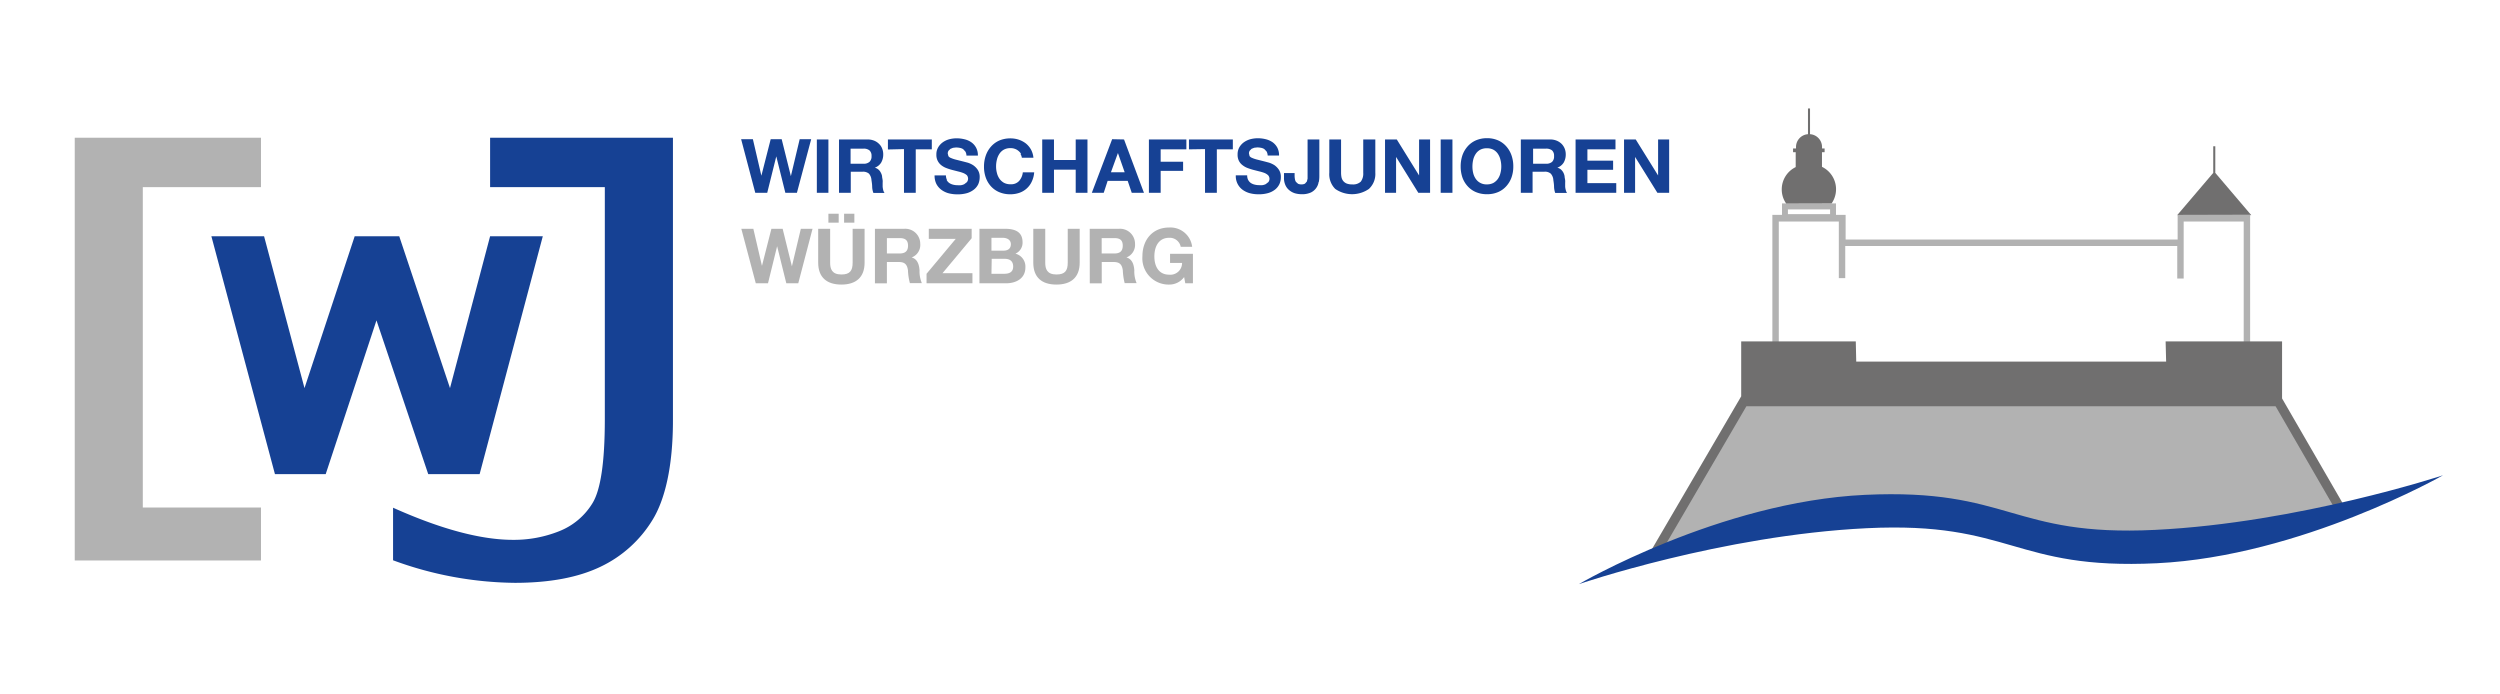 <svg id="Ebene_1" data-name="Ebene 1" xmlns="http://www.w3.org/2000/svg" viewBox="0 0 389 108"><defs><style>.cls-1{fill:#b2b2b2;}.cls-2{fill:#706f6f;}.cls-3{fill:#164194;}</style></defs><path class="cls-1" d="M257.6,86.41l14.15-24.35h82.43L363.92,79s-18.6,6.64-30.73,5.76-29.27-7-40.19-6.06-35.4,7.74-35.4,7.74Z"/><polygon class="cls-2" points="350.29 33.47 344.7 26.9 344.7 22.76 344.38 22.76 344.38 26.9 338.78 33.47 350.29 33.47"/><path class="cls-1" d="M338.84,33.43v3.84H287.18V33.43h-1.5V31.65h-8.4v1.78h-1.5v20h1V34.47h9.34v8.81h1v-5h51.66v5.06h1V34.47h9.34V53.4h1v-20Zm-60.64-.85h6.56v.74H278.2Z"/><path class="cls-2" d="M285,31.65a3.87,3.87,0,0,0-1.5-5.69V23.68h.41V23.1h-.4v-.22a2,2,0,0,0-1.87-2v-4h-.32v4a2,2,0,0,0-1.86,2v.22H279v.58h.41V26a3.85,3.85,0,0,0-2.17,3.47,3.78,3.78,0,0,0,.69,2.2Z"/><polygon class="cls-2" points="363.47 79.44 364.75 78.7 355.09 62 355.09 53.12 336.97 53.12 337.05 56.27 288.83 56.27 288.76 53.12 270.93 53.12 270.93 61.67 256.7 86.03 257.98 86.78 271.74 63.21 354.08 63.21 363.47 79.44"/><path class="cls-3" d="M245.67,90.89S267.58,78.06,290.17,77s22.79,6.54,45.16,5.45,44.81-8.5,44.81-8.5S358,86.56,335.62,87.64s-22.57-6.55-45.16-5.45-44.79,8.7-44.79,8.7Z"/><path class="cls-3" d="M61.16,87.21V79q11.16,5,18.67,5A19,19,0,0,0,87,82.66a10.62,10.62,0,0,0,5.17-4.33c1.29-2.06,1.94-6.41,1.94-13.09V29.12H76.26V21.43h28.45v44c0,7.16-1.24,12.32-3.18,15.47a19,19,0,0,1-8.08,7.28q-5.22,2.51-13.36,2.51a56.17,56.17,0,0,1-18.93-3.51"/><polyline class="cls-3" points="32.89 36.76 41.09 36.76 47.38 60.39 55.19 36.76 62.12 36.76 70.02 60.39 76.26 36.76 84.46 36.76 74.63 73.77 66.63 73.77 58.58 49.85 50.68 73.77 42.78 73.77"/><polyline class="cls-1" points="11.63 21.43 40.61 21.43 40.61 29.12 22.22 29.12 22.22 78.97 40.61 78.97 40.61 87.21 11.63 87.21"/><path class="cls-3" d="M254.52,21.7,258,27.3h0V21.7h1.72V30h-1.83l-3.47-5.58h0V30H252.7V21.7m-1.33,0v1.54H247V25h4v1.42h-4V28.5h4.49V30h-6.33V21.7Zm-10.17,0a2.67,2.67,0,0,1,1,.18,2.43,2.43,0,0,1,.78.5,2.26,2.26,0,0,1,.48.73,2.39,2.39,0,0,1,.17.89,2.5,2.5,0,0,1-.31,1.28,1.94,1.94,0,0,1-1,.81v0a1.53,1.53,0,0,1,.57.29,1.84,1.84,0,0,1,.36.46,2,2,0,0,1,.2.58c0,.2.07.42.09.63s0,.28,0,.46,0,.36,0,.55a2.93,2.93,0,0,0,.1.53,1.13,1.13,0,0,0,.19.43h-1.84a3.21,3.21,0,0,1-.18-.95c0-.36-.06-.71-.11-1.05a1.64,1.64,0,0,0-.4-1,1.35,1.35,0,0,0-1-.3h-1.83V30h-1.83V21.7Zm-.65,3.78a1.4,1.4,0,0,0,.95-.29,1.15,1.15,0,0,0,.31-.91,1.11,1.11,0,0,0-.31-.88,1.45,1.45,0,0,0-.95-.27h-2v2.35Zm-13-1.31a4.17,4.17,0,0,1,.81-1.39,3.71,3.71,0,0,1,1.29-.94,4.34,4.34,0,0,1,1.73-.34,4.29,4.29,0,0,1,1.72.34,3.67,3.67,0,0,1,1.28.94,4.17,4.17,0,0,1,.81,1.39,5.16,5.16,0,0,1,.28,1.74,5,5,0,0,1-.28,1.7,4,4,0,0,1-.81,1.36,3.62,3.62,0,0,1-1.28.92,4.29,4.29,0,0,1-1.72.33,4.34,4.34,0,0,1-1.73-.33,3.66,3.66,0,0,1-1.29-.92,4,4,0,0,1-.81-1.36,5.27,5.27,0,0,1-.27-1.7,5.42,5.42,0,0,1,.27-1.74m1.68,2.76a2.65,2.65,0,0,0,.39.89,2,2,0,0,0,1.76.87,2.1,2.1,0,0,0,1-.23,2.16,2.16,0,0,0,.7-.64,2.65,2.65,0,0,0,.39-.89,3.86,3.86,0,0,0,.13-1,4.24,4.24,0,0,0-.13-1.07,2.76,2.76,0,0,0-.39-.91,2,2,0,0,0-.7-.65,2.1,2.1,0,0,0-1-.23,2.16,2.16,0,0,0-1.06.23,2,2,0,0,0-.7.65,2.76,2.76,0,0,0-.39.91,4.74,4.74,0,0,0-.12,1.07,4.31,4.31,0,0,0,.12,1M226,21.7V30h-1.83V21.7Zm-8.66,0,3.47,5.6h0V21.7h1.71V30h-1.83l-3.46-5.58h0V30h-1.72V21.7ZM213,29.4a4.6,4.6,0,0,1-5.23,0,3.2,3.2,0,0,1-.93-2.52V21.7h1.83v5.19a3.68,3.68,0,0,0,.06.66,1.44,1.44,0,0,0,.25.58,1.38,1.38,0,0,0,.52.41,2.16,2.16,0,0,0,.89.15,1.71,1.71,0,0,0,1.35-.43,2.08,2.08,0,0,0,.38-1.37V21.7H214v5.19a3.16,3.16,0,0,1-1,2.51m-7.82-1.09A2.17,2.17,0,0,1,204,29.94a3.27,3.27,0,0,1-1.49.28,3.85,3.85,0,0,1-1-.14,2.51,2.51,0,0,1-.87-.46,2.12,2.12,0,0,1-.62-.79,2.63,2.63,0,0,1-.23-1.17v-.73h1.65v.38a3.24,3.24,0,0,0,.05.56,1.1,1.1,0,0,0,.16.43l.32.29a1.17,1.17,0,0,0,.53.1,1.08,1.08,0,0,0,.56-.12l.29-.33.11-.45V21.7h1.83v5.71a4.92,4.92,0,0,1-.08.9m-11-.32a1.41,1.41,0,0,0,.4.47,1.86,1.86,0,0,0,.59.26,2.74,2.74,0,0,0,.7.09,3.32,3.32,0,0,0,.53,0,1.75,1.75,0,0,0,.52-.16l.41-.32a.83.83,0,0,0-.05-1.07,1.91,1.91,0,0,0-.56-.35,6.38,6.38,0,0,0-.8-.24l-.9-.23c-.31-.08-.61-.18-.91-.29a2.88,2.88,0,0,1-.79-.44,1.94,1.94,0,0,1-.57-.67,2.07,2.07,0,0,1-.21-1,2.21,2.21,0,0,1,.27-1.12,2.58,2.58,0,0,1,.72-.79,3.29,3.29,0,0,1,1-.47,4.79,4.79,0,0,1,1.12-.15,5.18,5.18,0,0,1,1.26.15,3.23,3.23,0,0,1,1.07.47,2.5,2.5,0,0,1,.74.84,2.57,2.57,0,0,1,.27,1.23h-1.77a1.52,1.52,0,0,0-.16-.62l-.36-.38a1.36,1.36,0,0,0-.51-.2,3,3,0,0,0-.62-.06l-.44.05-.41.16-.29.29a.78.78,0,0,0-.12.44l.09.4a.81.81,0,0,0,.37.28,4.68,4.68,0,0,0,.76.26l1.27.32.64.17a3.88,3.88,0,0,1,.83.39,2.67,2.67,0,0,1,.7.72,2,2,0,0,1,.3,1.15,2.56,2.56,0,0,1-.22,1.07,2.41,2.41,0,0,1-.66.84,3.2,3.2,0,0,1-1.09.56,5.21,5.21,0,0,1-1.5.19,5.32,5.32,0,0,1-1.33-.16,3.39,3.39,0,0,1-1.15-.54,2.58,2.58,0,0,1-.78-.92,2.66,2.66,0,0,1-.28-1.33h1.77a1.59,1.59,0,0,0,.15.72M185,23.24V21.7h6.83v1.54h-2.49V30h-1.84v-6.8Zm-.4-1.54v1.54h-4v1.93h3.49v1.42H180.6V30h-1.83V21.7Zm-9.7,0L178,30h-1.9l-.63-1.86h-3.12L171.74,30h-1.85l3.16-8.34Zm.1,5.11-1.05-3h0l-1.09,3ZM164,21.7v3.2h3.38V21.7h1.83V30h-1.83v-3.6H164V30h-1.83V21.7Zm-5.13,2.23a1.81,1.81,0,0,0-.41-.46,1.66,1.66,0,0,0-.55-.31,1.81,1.81,0,0,0-.65-.11,2.09,2.09,0,0,0-1.05.23,2,2,0,0,0-.7.65,2.76,2.76,0,0,0-.39.91,4.24,4.24,0,0,0-.13,1.07,3.86,3.86,0,0,0,.13,1,2.65,2.65,0,0,0,.39.89,2.16,2.16,0,0,0,.7.64,2.09,2.09,0,0,0,1.05.23,1.65,1.65,0,0,0,1.31-.51,2.39,2.39,0,0,0,.58-1.35h1.77a4,4,0,0,1-.36,1.41A3.3,3.3,0,0,1,158.62,30a4.25,4.25,0,0,1-1.41.23,4.37,4.37,0,0,1-1.73-.33A3.71,3.71,0,0,1,154.2,29a4,4,0,0,1-.81-1.36,5,5,0,0,1-.28-1.7,5.16,5.16,0,0,1,.28-1.74,4.17,4.17,0,0,1,.81-1.39,3.76,3.76,0,0,1,1.28-.94,4.38,4.38,0,0,1,1.73-.34,4.26,4.26,0,0,1,1.3.2,3.85,3.85,0,0,1,1.1.58,3.33,3.33,0,0,1,.8.94,3.25,3.25,0,0,1,.39,1.29H159a1.55,1.55,0,0,0-.21-.58M147.3,28a1.31,1.31,0,0,0,.4.47,1.86,1.86,0,0,0,.59.26,2.69,2.69,0,0,0,.7.09,3.4,3.4,0,0,0,.53,0,1.85,1.85,0,0,0,.52-.16l.41-.32a.87.87,0,0,0,0-1.07,2,2,0,0,0-.57-.35,6.21,6.21,0,0,0-.79-.24l-.9-.23a8.07,8.07,0,0,1-.91-.29,2.94,2.94,0,0,1-.8-.44,2,2,0,0,1-.56-.67,2,2,0,0,1-.22-1,2.12,2.12,0,0,1,.28-1.12,2.58,2.58,0,0,1,.72-.79,3.18,3.18,0,0,1,1-.47,4.72,4.72,0,0,1,1.12-.15,5.16,5.16,0,0,1,1.25.15,3.06,3.06,0,0,1,1.07.47,2.39,2.39,0,0,1,.74.84,2.46,2.46,0,0,1,.28,1.23h-1.78a1.38,1.38,0,0,0-.16-.62l-.35-.38a1.43,1.43,0,0,0-.51-.2,3.06,3.06,0,0,0-.63-.06l-.44.05-.4.16-.3.29a.87.87,0,0,0-.12.44l.1.4a.76.76,0,0,0,.37.28,4.52,4.52,0,0,0,.75.26l1.27.32.65.17a3.6,3.6,0,0,1,.82.39,2.7,2.7,0,0,1,.71.72,2,2,0,0,1,.3,1.15,2.73,2.73,0,0,1-.22,1.07,2.33,2.33,0,0,1-.67.84,3.24,3.24,0,0,1-1.08.56,5.21,5.21,0,0,1-1.5.19,5.4,5.4,0,0,1-1.34-.16,3.34,3.34,0,0,1-1.14-.54,2.71,2.71,0,0,1-.79-.92,2.9,2.9,0,0,1-.28-1.33h1.77a1.59,1.59,0,0,0,.16.72m-9.19-4.75V21.7h6.83v1.54h-2.5V30h-1.83v-6.8ZM135,21.7a2.71,2.71,0,0,1,1,.18,2.28,2.28,0,0,1,.77.5,2,2,0,0,1,.49.73,2.39,2.39,0,0,1,.17.89,2.5,2.5,0,0,1-.31,1.28,1.9,1.9,0,0,1-1,.81v0a1.43,1.43,0,0,1,.92.75,1.74,1.74,0,0,1,.21.58c0,.2.07.42.09.63s0,.28,0,.46,0,.36,0,.55a4.18,4.18,0,0,0,.09.53,1.32,1.32,0,0,0,.2.43H135.9a2.91,2.91,0,0,1-.19-.95c0-.36-.06-.71-.11-1.05a1.7,1.7,0,0,0-.39-1,1.41,1.41,0,0,0-1-.3h-1.83V30h-1.83V21.7Zm-.65,3.78a1.36,1.36,0,0,0,.94-.29,1.15,1.15,0,0,0,.32-.91,1.11,1.11,0,0,0-.32-.88,1.41,1.41,0,0,0-.94-.27h-2v2.35Zm-5.45-3.78V30H127.1V21.7ZM122.2,30l-1.41-5.67h0L119.38,30h-1.86l-2.2-8.34h1.83l1.32,5.68h0l1.45-5.68h1.71l1.43,5.75h0l1.37-5.75h1.79L124,30Z"/><path class="cls-1" d="M124.21,44.08h-1.86l-1.43-5.77h0l-1.42,5.77H117.6l-2.25-8.48h1.87l1.34,5.77h0l1.47-5.77h1.75l1.44,5.84h0l1.39-5.84h1.82Z"/><path class="cls-1" d="M134.53,40.87c0,2.29-1.35,3.41-3.61,3.41s-3.61-1.11-3.61-3.41V35.6h1.86v5.27c0,.93.24,1.84,1.75,1.84,1.32,0,1.75-.58,1.75-1.84V35.6h1.86Zm-5.63-7.61h1.6v1.39h-1.6Zm2.44,0h1.6v1.39h-1.6Z"/><path class="cls-1" d="M136.14,35.6h4.57a2.33,2.33,0,0,1,2.48,2.34,2.07,2.07,0,0,1-1.34,2.12v0c.91.24,1.17,1.13,1.23,2a4.78,4.78,0,0,0,.36,2h-1.86a8.93,8.93,0,0,1-.3-2c-.13-.89-.48-1.29-1.41-1.29H138v3.32h-1.86ZM138,39.44h2c.83,0,1.29-.36,1.29-1.22s-.46-1.17-1.29-1.17h-2Z"/><path class="cls-1" d="M144.17,42.6l4.54-5.43h-4.19V35.6h6.67v1.47l-4.54,5.44h4.66v1.57h-7.14Z"/><path class="cls-1" d="M152.4,35.6h4c1.61,0,2.71.52,2.71,2.1A1.86,1.86,0,0,1,158,39.47a2.07,2.07,0,0,1,1.55,2.15c0,1.72-1.46,2.46-3,2.46H152.4ZM154.27,39h1.88c.66,0,1.14-.3,1.14-1s-.61-1-1.28-1h-1.74Zm0,3.6h2c.74,0,1.38-.24,1.38-1.12s-.55-1.21-1.34-1.21h-2Z"/><path class="cls-1" d="M168,40.87c0,2.29-1.35,3.41-3.62,3.41s-3.6-1.11-3.6-3.41V35.6h1.86v5.27c0,.93.24,1.84,1.74,1.84,1.33,0,1.76-.58,1.76-1.84V35.6H168Z"/><path class="cls-1" d="M169.56,35.6h4.57a2.33,2.33,0,0,1,2.48,2.34,2.09,2.09,0,0,1-1.34,2.12v0c.91.24,1.17,1.13,1.23,2a4.63,4.63,0,0,0,.36,2H175a9.54,9.54,0,0,1-.29-2c-.13-.89-.48-1.29-1.42-1.29h-1.86v3.32h-1.86Zm1.86,3.84h2c.83,0,1.28-.36,1.28-1.22s-.45-1.17-1.28-1.17h-2Z"/><path class="cls-1" d="M184.25,43.11a2.85,2.85,0,0,1-2.32,1.17,4.09,4.09,0,0,1-4.17-4.41c0-2.51,1.54-4.47,4.17-4.47a3.41,3.41,0,0,1,3.57,3h-1.78A1.74,1.74,0,0,0,181.93,37c-1.68,0-2.31,1.42-2.31,2.9s.63,2.84,2.31,2.84a1.82,1.82,0,0,0,2-1.83h-1.87V39.49h3.56v4.59h-1.19Z"/></svg>